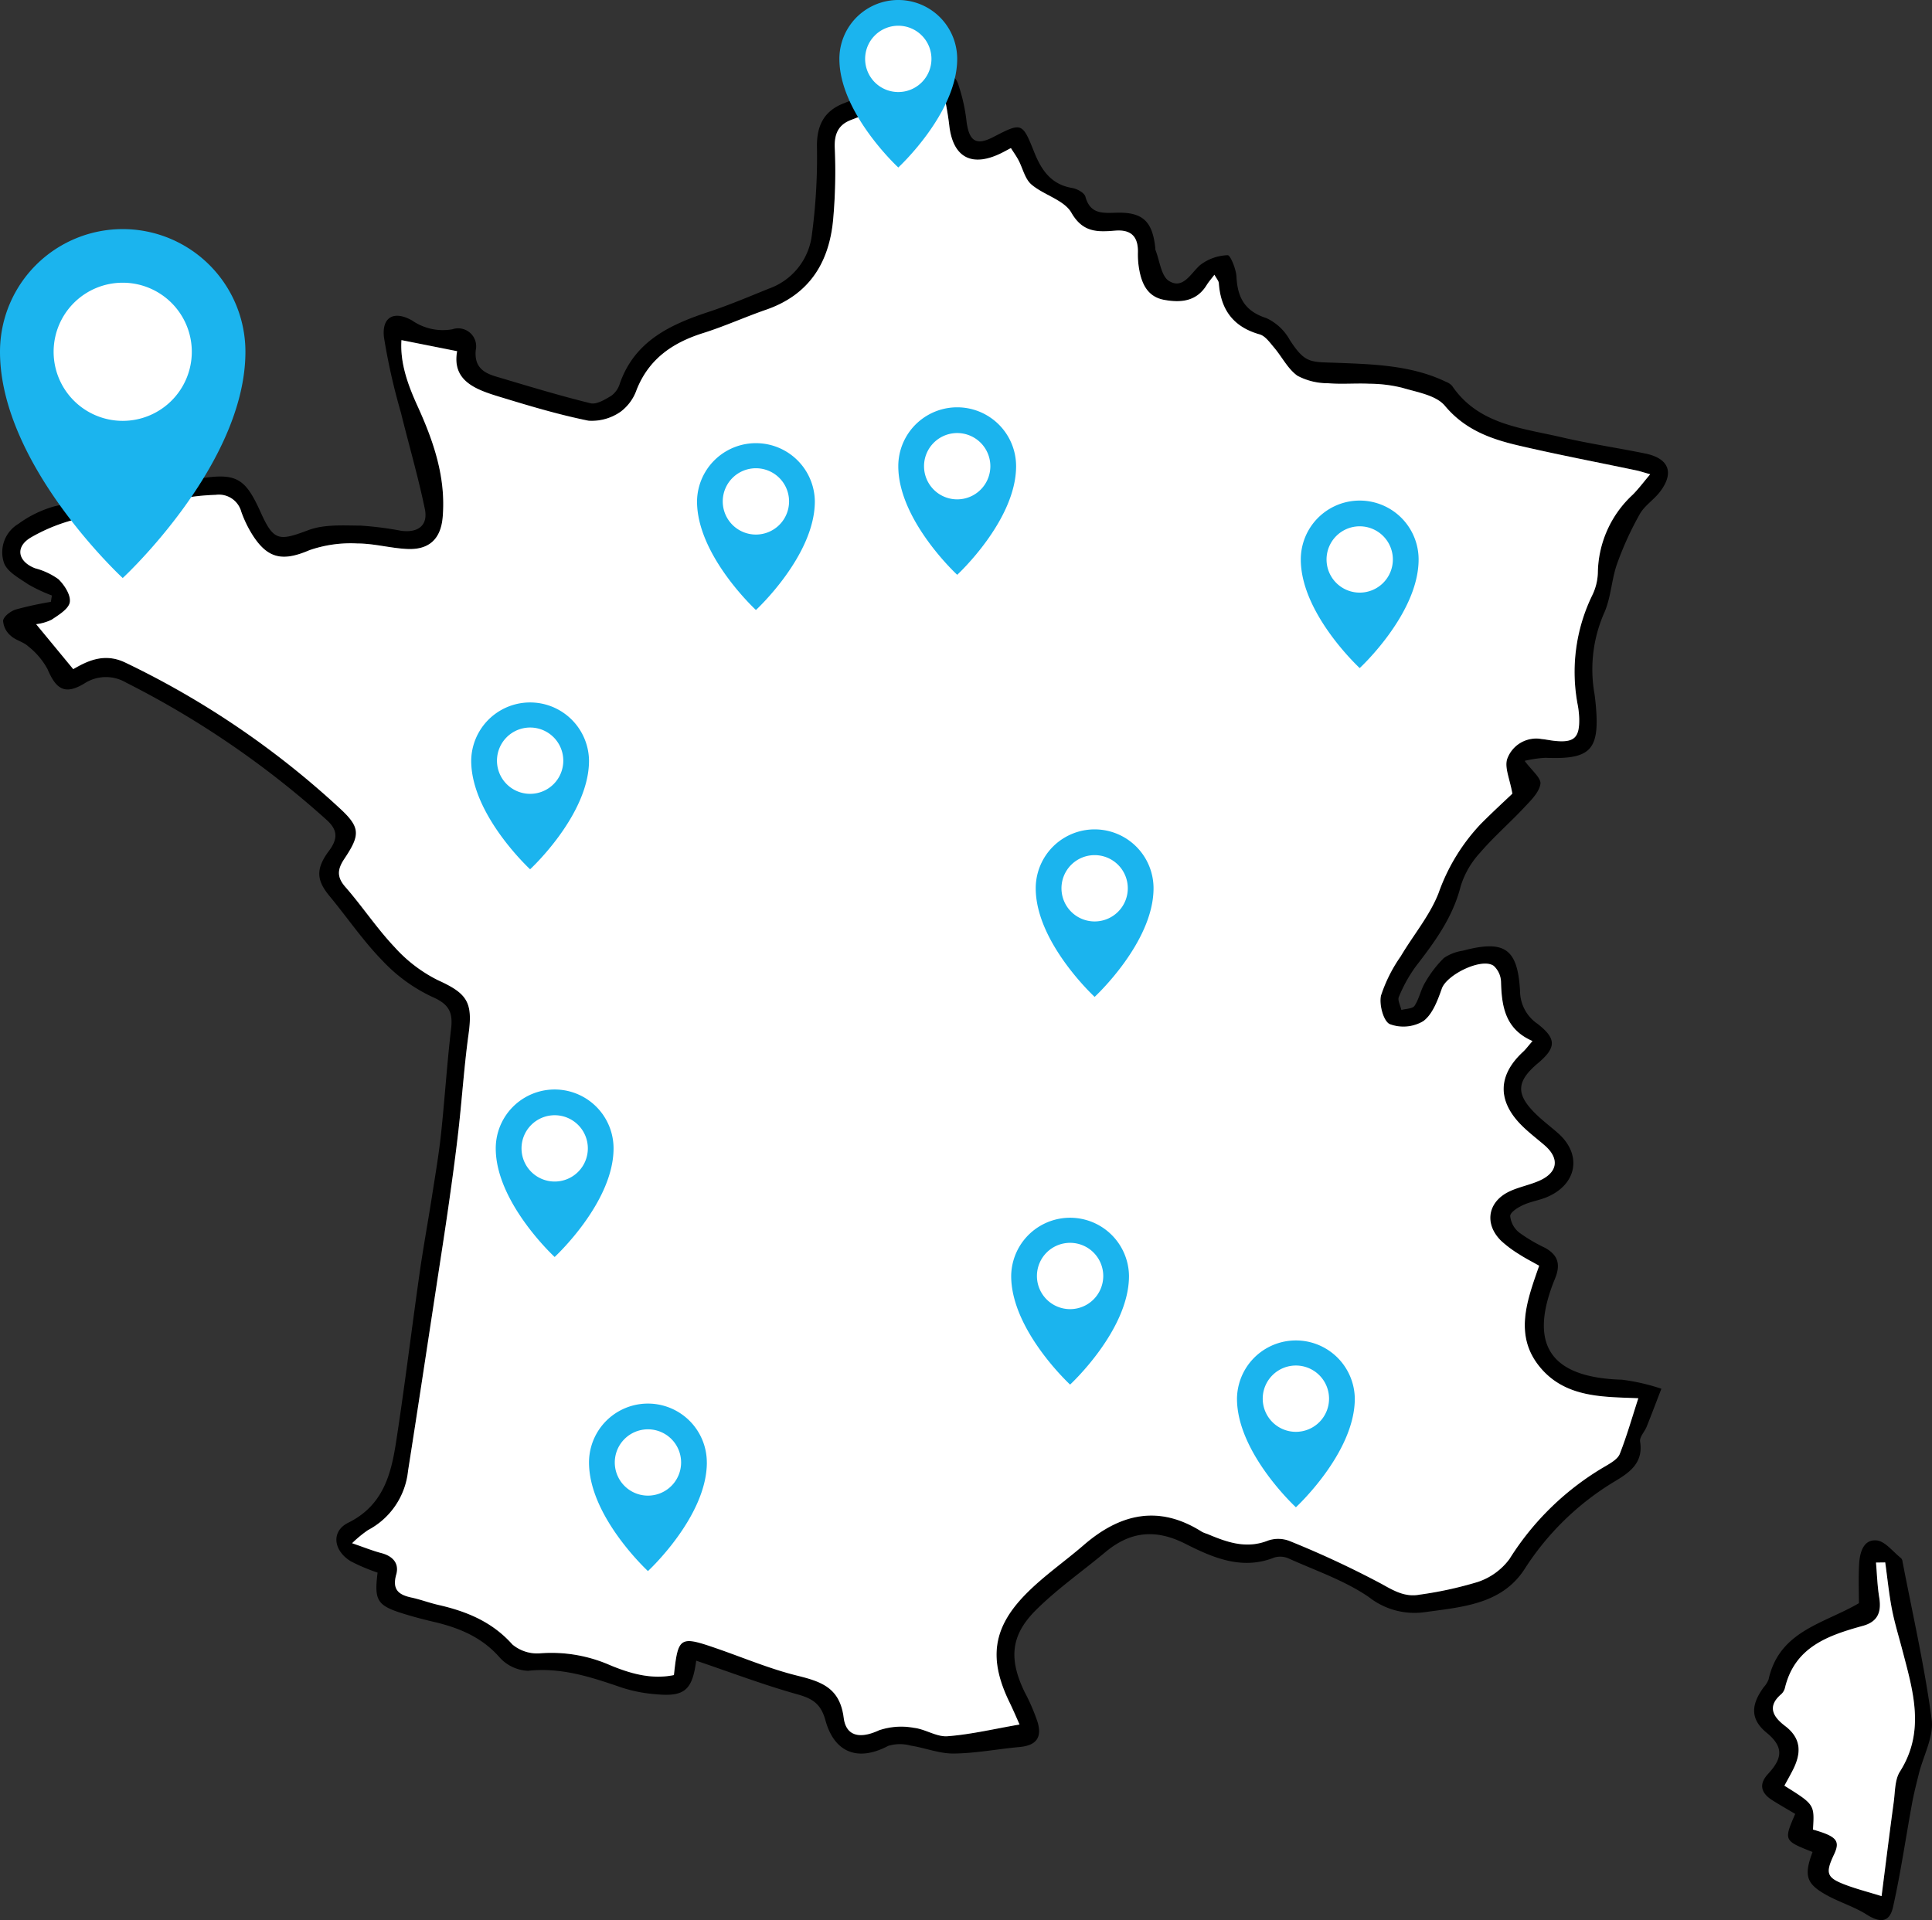 <svg id="Groupe_2912" data-name="Groupe 2912" xmlns="http://www.w3.org/2000/svg" xmlns:xlink="http://www.w3.org/1999/xlink" width="259.781" height="258.237" viewBox="0 0 259.781 258.237">
  <rect x="0" y="0" width="259.781" height="258.237" fill="#333333" stroke="none"/>
  <defs>
    <clipPath id="clip-path">
      <rect id="Rectangle_824" data-name="Rectangle 824" width="259.781" height="258.237" fill="none"/>
    </clipPath>
  </defs>
  <g id="Groupe_2911" data-name="Groupe 2911" clip-path="url(#clip-path)">
    <path id="Tracé_8117" data-name="Tracé 8117" d="M93.612,223.345c-.519,3.973-1.581,4.859-5.323,4.523a19.866,19.866,0,0,1-4.646-.89c-4.1-1.407-8.132-2.763-12.63-2.271a5.432,5.432,0,0,1-3.879-1.851c-2.419-2.729-5.482-3.957-8.863-4.746-1.295-.3-2.583-.643-3.855-1.031-3.706-1.131-4.122-1.773-3.644-5.576a25.745,25.745,0,0,1-3.586-1.514c-2.352-1.419-2.713-4.03-.362-5.195,4.67-2.313,5.753-6.453,6.433-10.85,1.169-7.557,2.087-15.151,3.164-22.723.492-3.456,1.127-6.891,1.666-10.341.436-2.793.915-5.583,1.217-8.392.5-4.708.8-9.44,1.353-14.142.26-2.229-.3-3.31-2.554-4.284a21.909,21.909,0,0,1-6.7-4.885c-2.6-2.667-4.717-5.793-7.1-8.674-1.714-2.074-1.913-3.6-.076-6.06,1.268-1.7,1.165-2.87-.374-4.233A123.247,123.247,0,0,0,16.929,91.789a5.32,5.32,0,0,0-5.618.152c-2.567,1.535-3.764.79-4.926-1.963a9.976,9.976,0,0,0-2.612-3.07c-.654-.6-1.686-.8-2.33-1.41A2.857,2.857,0,0,1,.416,83.465c.114-.6,1.016-1.274,1.707-1.493a47.371,47.371,0,0,1,4.716-1.029l.138-.856A21.047,21.047,0,0,1,3.82,78.605C2.6,77.776.976,76.917.538,75.705a4.443,4.443,0,0,1,1.936-5.25,15.125,15.125,0,0,1,4.9-2.375c6.586-1.418,13.2-2.764,19.858-3.777,4.691-.714,5.839.208,7.826,4.614,1.74,3.86,2.444,3.872,6.4,2.383,2.136-.805,4.7-.622,7.069-.609a45.43,45.43,0,0,1,5.445.7c2.211.284,3.612-.708,3.157-2.922-.9-4.361-2.156-8.646-3.22-12.974a83.962,83.962,0,0,1-2.278-10.121c-.323-2.759,1.369-3.641,3.79-2.267a7.256,7.256,0,0,0,5.407,1.177A2.421,2.421,0,0,1,63.969,47.1c-.206,2.2.987,3.025,2.7,3.533,4.227,1.258,8.45,2.549,12.729,3.6.818.2,1.96-.5,2.817-1.018A3.148,3.148,0,0,0,83.338,51.6c1.985-5.7,6.713-7.922,11.925-9.646,2.76-.913,5.448-2.055,8.147-3.146a8.772,8.772,0,0,0,5.765-7.288,78.928,78.928,0,0,0,.677-11.676c-.069-2.934.947-4.9,3.541-5.925,3.86-1.534,7.781-2.92,11.71-4.273a2.81,2.81,0,0,1,3.808,1.89,23.643,23.643,0,0,1,1.058,4.848c.354,2.63,1.309,3.225,3.585,2.049,3.825-1.976,3.9-2,5.492,1.992.984,2.464,2.282,4.378,5.127,4.859.66.111,1.63.641,1.772,1.165.625,2.288,2.2,2.226,4.065,2.161,3.641-.128,4.959,1.137,5.335,4.758a1,1,0,0,0,.019.248c.576,1.44.762,3.522,1.825,4.174,1.883,1.155,2.88-.973,4.164-2.125a6.4,6.4,0,0,1,3.724-1.342c.356-.02,1.13,1.858,1.181,2.891.138,2.812,1.13,4.644,4.023,5.569a6.945,6.945,0,0,1,3.136,2.92c2.11,3.271,2.8,2.954,6.51,3.1,4.862.188,9.921.338,14.508,2.55a2.066,2.066,0,0,1,.825.552c3.545,5.2,9.336,5.648,14.705,6.9,3.724.869,7.52,1.424,11.269,2.191,3.212.657,3.936,2.627,1.919,5.209-.816,1.045-2.044,1.821-2.673,2.949a43.46,43.46,0,0,0-3.044,6.671c-.736,2.083-.81,4.418-1.659,6.439A18.884,18.884,0,0,0,214.345,93c.1.574.164,1.155.218,1.735.572,6.148-.66,7.43-6.755,7.183a15.445,15.445,0,0,0-2.8.409c.933,1.284,2.241,2.3,2.12,3.107-.172,1.146-1.3,2.224-2.185,3.172-1.931,2.063-4.085,3.926-5.92,6.066a11.76,11.76,0,0,0-2.608,4.487c-1.054,4.194-3.478,7.5-6.038,10.807a19.518,19.518,0,0,0-2.282,4.106c-.2.45.207,1.166.336,1.76.61-.174,1.505-.159,1.772-.56.621-.936.826-2.142,1.411-3.112a15.316,15.316,0,0,1,2.535-3.318,6.062,6.062,0,0,1,2.534-.978c5.623-1.5,7.4-.317,7.709,5.48a5.355,5.355,0,0,0,2.338,4.344c2.6,2.014,2.541,3.218.049,5.318-2.894,2.437-2.984,4.153-.279,6.806.949.931,2.026,1.729,3.022,2.613,3.194,2.837,2.557,6.782-1.411,8.529-1.06.467-2.257.627-3.306,1.112-.7.322-1.721.953-1.74,1.477a3.24,3.24,0,0,0,1.205,2.219,21.249,21.249,0,0,0,3.428,2.033c1.771.957,2.19,2.225,1.4,4.145-3.659,8.909-.657,13.333,8.99,13.618a27.192,27.192,0,0,1,5.306,1.215c-.658,1.7-1.3,3.409-1.979,5.1-.276.688-.984,1.4-.885,2.007.462,2.821-1.374,4.137-3.322,5.3a37.032,37.032,0,0,0-12.227,11.872c-3.1,4.773-8.5,5.076-13.532,5.787a9.932,9.932,0,0,1-7.392-2.049c-3.24-2.222-7.107-3.537-10.737-5.17a2.8,2.8,0,0,0-1.958-.153c-4.365,1.749-8.3.016-11.964-1.837-4.043-2.045-7.427-1.674-10.781,1.128-3.123,2.608-6.5,4.958-9.363,7.821-3.4,3.4-3.593,6.6-1.49,10.966a26.584,26.584,0,0,1,1.771,4.116c.6,2.109-.282,3.1-2.469,3.3-2.952.267-5.893.847-8.842.873-1.929.018-3.855-.773-5.8-1.071a5.347,5.347,0,0,0-3.012.05c-3.973,2.1-7.2.994-8.423-3.449-.6-2.18-1.693-2.911-3.745-3.485-4.547-1.27-8.978-2.956-13.632-4.532M53.981,45.744c-.2,3.08.856,6,2.174,8.894,2.159,4.739,3.83,9.619,3.367,14.941-.256,2.938-1.852,4.394-4.775,4.257-2.237-.106-4.46-.745-6.688-.742A16.86,16.86,0,0,0,41.6,74c-3.506,1.5-5.562,1.218-7.638-2.043a15.572,15.572,0,0,1-1.519-3.136A3.113,3.113,0,0,0,29,66.555a29.877,29.877,0,0,0-3.726.344c-4.83.881-9.679,1.7-14.46,2.8a23.433,23.433,0,0,0-6.678,2.6c-2.144,1.283-1.726,3.228.579,4.129A9.45,9.45,0,0,1,7.847,77.89c.814.781,1.689,2.141,1.542,3.094-.14.906-1.491,1.727-2.454,2.368a6.5,6.5,0,0,1-2.075.6l4.99,6.045c1.82-1.052,4.126-2.244,6.953-.907A116.439,116.439,0,0,1,45.63,108.663c2.878,2.632,2.815,3.632.665,6.855-.906,1.357-1.056,2.4.131,3.76,2.3,2.624,4.235,5.571,6.625,8.1a19.56,19.56,0,0,0,5.826,4.449c3.918,1.777,4.721,2.94,4.129,7.226s-.871,8.6-1.356,12.9c-.373,3.3-.825,6.6-1.292,9.886-.514,3.622-1.081,7.236-1.633,10.853-1.28,8.382-2.544,16.768-3.861,25.145a10.168,10.168,0,0,1-5.39,7.956,16.173,16.173,0,0,0-2.132,1.76c1.656.566,2.763,1.023,3.911,1.319,1.552.4,2.453,1.381,2.027,2.888-.572,2.026.31,2.724,2.049,3.1,1.22.261,2.4.713,3.615.99,3.8.866,7.237,2.27,9.951,5.319a5.191,5.191,0,0,0,3.814,1.183,19.606,19.606,0,0,1,9.243,1.568c2.742,1.15,5.625,1.993,8.662,1.366.571-5.194.778-5.311,5.866-3.543,3.539,1.23,7.019,2.7,10.641,3.6,3.268.81,5.8,1.6,6.323,5.682.333,2.614,2.344,2.807,4.745,1.688a9.309,9.309,0,0,1,4.676-.336c1.54.163,3.064,1.247,4.535,1.135,3.166-.241,6.294-.992,9.689-1.577-.4-.9-.841-1.939-1.336-2.955-2.821-5.79-2.336-9.991,2.163-14.573,2.377-2.422,5.225-4.375,7.8-6.606,4.914-4.254,10.131-5.454,15.915-1.773a4.62,4.62,0,0,0,.7.274c2.634,1.112,5.239,2.062,8.178.89a4.2,4.2,0,0,1,2.924.077,128.535,128.535,0,0,1,12.379,5.778c1.689.952,3.162,1.774,5.058,1.425a50.746,50.746,0,0,0,7.779-1.694,8.684,8.684,0,0,0,4.319-3.107,37.342,37.342,0,0,1,12.989-12.53c.7-.416,1.579-.932,1.845-1.61.935-2.382,1.639-4.856,2.488-7.474-4.533-.207-9.63.011-13.1-4.036-3.7-4.317-1.876-9.074-.234-13.786-.954-.54-1.841-.989-2.669-1.527a15.866,15.866,0,0,1-2.4-1.782c-2.363-2.274-1.878-5.3,1.1-6.7,1.273-.6,2.7-.855,3.989-1.426,2.5-1.11,2.753-3,.712-4.761-1.071-.926-2.212-1.783-3.2-2.792-3.183-3.261-3.051-6.677.284-9.767.4-.368.72-.814,1.288-1.465-3.681-1.6-4.141-4.653-4.232-7.956a3.055,3.055,0,0,0-.978-2.15c-1.588-1.15-6.312,1.169-6.978,3.05-.562,1.589-1.25,3.466-2.495,4.38a5.23,5.23,0,0,1-4.513.4c-.85-.394-1.451-2.656-1.171-3.85a20.1,20.1,0,0,1,2.651-5.273c1.682-2.847,3.9-5.465,5.083-8.495a26.216,26.216,0,0,1,5.66-9.286c1.58-1.589,3.233-3.105,4.266-4.093-.332-1.95-1.088-3.516-.687-4.685a4.145,4.145,0,0,1,4.623-2.66c.579.055,1.152.184,1.731.245,2.62.276,3.375-.4,3.322-2.981a11.96,11.96,0,0,0-.178-1.739A23.582,23.582,0,0,1,214.1,80.058a7.409,7.409,0,0,0,.755-3.112,14.558,14.558,0,0,1,4.695-10.421c.777-.778,1.436-1.673,2.343-2.743-.91-.256-1.364-.413-1.83-.511-5.3-1.113-10.617-2.125-15.886-3.357-3.732-.872-7.2-2.117-9.888-5.336-1.188-1.425-3.731-1.825-5.737-2.425a18.589,18.589,0,0,0-4.42-.544c-1.847-.088-3.712.092-5.55-.068a8.678,8.678,0,0,1-4.114-1c-1.3-.915-2.08-2.539-3.151-3.8-.57-.67-1.184-1.557-1.94-1.77-3.543-1-5.234-3.32-5.489-6.883-.024-.325-.318-.63-.59-1.139-.456.6-.785.969-1.038,1.381-1.364,2.223-3.476,2.41-5.713,2s-3.027-2.147-3.376-4.146a11.429,11.429,0,0,1-.164-2.24c.049-2.1-.886-3.095-3.031-2.927-2.346.184-4.354.31-5.912-2.409-.984-1.717-3.7-2.36-5.379-3.8-.874-.749-1.158-2.178-1.743-3.282-.293-.552-.664-1.063-1.012-1.613-.575.3-.937.506-1.309.688-3.959,1.94-6.487.578-6.979-3.738-.123-1.074-.308-2.143-.507-3.207-.236-1.263-.84-1.978-2.261-1.442-3.5,1.318-7.02,2.576-10.5,3.941-1.659.651-2.21,1.892-2.124,3.768a72.248,72.248,0,0,1-.209,9.477c-.506,5.872-3.191,10.238-9.041,12.259-2.832.979-5.574,2.232-8.43,3.129-4.105,1.288-7.3,3.46-8.961,7.623a6.244,6.244,0,0,1-2.171,2.972,6.771,6.771,0,0,1-4.29,1.2c-4.07-.818-8.069-2.027-12.048-3.241-3.191-.973-6.346-2.143-5.632-6.112l-7.484-1.488"/>
    <path id="Tracé_8118" data-name="Tracé 8118" d="M243.726,249.077c-3.875-1.524-3.887-1.549-2.339-5.121-1.018-.607-2.078-1.209-3.106-1.86-1.488-.944-1.82-2.134-.562-3.5,1.767-1.923,2.343-3.5-.168-5.552-2.261-1.851-2.1-3.793-.4-6.128a3.231,3.231,0,0,0,.654-1.046c1.457-6.56,7.422-7.48,12.149-10.256,0-1.446-.073-3.322.023-5.19.08-1.552.536-3.393,2.324-3.258,1.167.089,2.236,1.545,3.334,2.406a.806.806,0,0,1,.184.457c1.358,7.062,2.967,14.09,3.917,21.206.31,2.32-1.112,4.867-1.721,7.315-.333,1.338-.675,2.677-.923,4.031-.851,4.635-1.521,9.309-2.551,13.9-.47,2.1-1.736,2.162-3.56,1-1.581-1-3.429-1.577-5.1-2.46-3-1.593-3.384-2.679-2.161-5.948m9.766-38.94-1.237.017c.137,1.565.181,3.146.435,4.692.317,1.931-.164,3.258-2.186,3.817-4.679,1.292-9.174,2.832-10.494,8.36a1.716,1.716,0,0,1-.511.845c-1.977,1.7-.988,3.106.531,4.261,2.259,1.717,2.174,3.718,1.031,5.955-.36.706-.752,1.4-1.122,2.08,4.058,2.534,4.058,2.534,3.844,5.9,3.2.915,3.7,1.507,2.828,3.354-1.217,2.584-1,3.145,1.759,4.158,1.3.476,2.639.826,4.635,1.441.562-4.38,1.075-8.532,1.639-12.678.187-1.379.135-2.977.828-4.071,3.451-5.443,1.754-10.879.324-16.354-.477-1.829-1.042-3.642-1.4-5.494-.4-2.074-.611-4.185-.9-6.279"/>
    <path id="Tracé_8119" data-name="Tracé 8119" d="M53.981,45.744l7.484,1.488c-.714,3.969,2.441,5.139,5.632,6.112,3.979,1.214,7.978,2.423,12.048,3.241a6.771,6.771,0,0,0,4.29-1.2,6.244,6.244,0,0,0,2.171-2.972c1.659-4.163,4.856-6.335,8.961-7.623,2.856-.9,5.6-2.15,8.43-3.129,5.85-2.021,8.535-6.387,9.041-12.259a72.248,72.248,0,0,0,.209-9.477c-.086-1.876.465-3.117,2.124-3.768,3.48-1.365,7-2.623,10.5-3.941,1.421-.536,2.025.179,2.261,1.442.2,1.064.384,2.133.507,3.207.492,4.316,3.02,5.678,6.979,3.738.372-.182.734-.385,1.309-.688.348.55.719,1.061,1.012,1.613.585,1.1.869,2.533,1.743,3.282,1.676,1.435,4.395,2.078,5.379,3.8,1.558,2.719,3.566,2.593,5.912,2.409,2.145-.168,3.08.828,3.031,2.927a11.429,11.429,0,0,0,.164,2.24c.349,2,1.142,3.738,3.376,4.146s4.349.222,5.713-2c.253-.412.582-.779,1.038-1.381.272.509.566.814.59,1.139.255,3.563,1.946,5.885,5.489,6.883.756.213,1.37,1.1,1.94,1.77,1.071,1.262,1.854,2.886,3.151,3.8a8.678,8.678,0,0,0,4.114,1c1.838.16,3.7-.02,5.55.068a18.589,18.589,0,0,1,4.42.544c2.006.6,4.549,1,5.737,2.425,2.685,3.219,6.156,4.464,9.888,5.336,5.269,1.232,10.589,2.244,15.886,3.357.466.1.92.255,1.83.511-.907,1.07-1.566,1.965-2.343,2.743a14.558,14.558,0,0,0-4.695,10.421,7.409,7.409,0,0,1-.755,3.112,23.582,23.582,0,0,0-1.931,14.857,11.96,11.96,0,0,1,.178,1.739c.053,2.584-.7,3.257-3.322,2.981-.579-.061-1.152-.19-1.731-.245a4.145,4.145,0,0,0-4.623,2.66c-.4,1.169.355,2.735.687,4.685-1.033.988-2.686,2.5-4.266,4.093a26.216,26.216,0,0,0-5.66,9.286c-1.185,3.03-3.4,5.648-5.083,8.495a20.1,20.1,0,0,0-2.651,5.273c-.28,1.194.321,3.456,1.171,3.85a5.23,5.23,0,0,0,4.513-.4c1.245-.914,1.933-2.791,2.495-4.38.666-1.881,5.39-4.2,6.978-3.05a3.055,3.055,0,0,1,.978,2.15c.091,3.3.551,6.357,4.232,7.956-.568.651-.891,1.1-1.288,1.465-3.335,3.09-3.467,6.506-.284,9.767.985,1.009,2.126,1.866,3.2,2.792,2.041,1.765,1.791,3.651-.712,4.761-1.287.571-2.716.831-3.989,1.426-2.977,1.392-3.462,4.422-1.1,6.7a15.866,15.866,0,0,0,2.4,1.782c.828.538,1.715.987,2.669,1.527-1.642,4.712-3.468,9.469.234,13.786,3.469,4.047,8.566,3.829,13.1,4.036-.849,2.618-1.553,5.092-2.488,7.474-.266.678-1.144,1.194-1.845,1.61a37.342,37.342,0,0,0-12.989,12.53,8.684,8.684,0,0,1-4.319,3.107,50.746,50.746,0,0,1-7.779,1.694c-1.9.349-3.369-.473-5.058-1.425a128.535,128.535,0,0,0-12.379-5.778,4.2,4.2,0,0,0-2.924-.077c-2.939,1.172-5.544.222-8.178-.89a4.62,4.62,0,0,1-.7-.274c-5.784-3.681-11-2.481-15.915,1.773-2.578,2.231-5.426,4.184-7.8,6.606-4.5,4.582-4.984,8.783-2.163,14.573.495,1.016.933,2.06,1.336,2.955-3.4.585-6.523,1.336-9.689,1.577-1.471.112-3-.972-4.535-1.135a9.309,9.309,0,0,0-4.676.336c-2.4,1.119-4.412.926-4.745-1.688-.52-4.078-3.055-4.872-6.323-5.682-3.622-.9-7.1-2.371-10.641-3.6-5.088-1.768-5.3-1.651-5.866,3.543-3.037.627-5.92-.216-8.662-1.366a19.606,19.606,0,0,0-9.243-1.568,5.191,5.191,0,0,1-3.814-1.183c-2.714-3.049-6.147-4.453-9.951-5.319-1.217-.277-2.4-.729-3.615-.99-1.739-.372-2.621-1.07-2.049-3.1.426-1.507-.475-2.489-2.027-2.888-1.148-.3-2.255-.753-3.911-1.319a16.173,16.173,0,0,1,2.132-1.76,10.168,10.168,0,0,0,5.39-7.956c1.317-8.377,2.581-16.763,3.861-25.145.552-3.617,1.119-7.231,1.633-10.853.467-3.29.919-6.584,1.292-9.886.485-4.3.764-8.617,1.356-12.9s-.211-5.449-4.129-7.226a19.56,19.56,0,0,1-5.826-4.449c-2.39-2.526-4.33-5.473-6.625-8.1-1.187-1.356-1.037-2.4-.131-3.76,2.15-3.223,2.213-4.223-.665-6.855A116.439,116.439,0,0,0,16.8,89.086c-2.827-1.337-5.133-.145-6.953.907L4.86,83.948a6.5,6.5,0,0,0,2.075-.6c.963-.641,2.314-1.462,2.454-2.368.147-.953-.728-2.313-1.542-3.094a9.45,9.45,0,0,0-3.131-1.461c-2.305-.9-2.723-2.846-.579-4.129a23.433,23.433,0,0,1,6.678-2.6c4.781-1.107,9.63-1.923,14.46-2.8A29.877,29.877,0,0,1,29,66.555a3.113,3.113,0,0,1,3.442,2.268,15.572,15.572,0,0,0,1.519,3.136C36.038,75.22,38.094,75.5,41.6,74a16.86,16.86,0,0,1,6.459-.908c2.228,0,4.451.636,6.688.742,2.923.137,4.519-1.319,4.775-4.257.463-5.322-1.208-10.2-3.367-14.941-1.318-2.892-2.375-5.814-2.174-8.894" fill="#fff"/>
    <path id="Tracé_8120" data-name="Tracé 8120" d="M253.492,210.137c.293,2.094.5,4.205.9,6.279.358,1.852.923,3.665,1.4,5.494,1.43,5.475,3.127,10.911-.324,16.354-.693,1.094-.641,2.692-.828,4.071-.564,4.146-1.077,8.3-1.639,12.678-2-.615-3.339-.965-4.635-1.441-2.761-1.013-2.976-1.574-1.759-4.158.87-1.847.371-2.439-2.828-3.354.214-3.362.214-3.362-3.844-5.9.37-.683.762-1.374,1.122-2.08,1.143-2.237,1.228-4.238-1.031-5.955-1.519-1.155-2.508-2.563-.531-4.261a1.716,1.716,0,0,0,.511-.845c1.32-5.528,5.815-7.068,10.494-8.36,2.022-.559,2.5-1.886,2.186-3.817-.254-1.546-.3-3.127-.435-4.692l1.237-.017" fill="#fff"/>
    <path id="Tracé_8121" data-name="Tracé 8121" d="M33,47.312c0,15.206-16.5,30.429-16.5,30.429S0,62.518,0,47.312a16.5,16.5,0,0,1,33,0" fill="#1bb4ee"/>
    <path id="Tracé_8122" data-name="Tracé 8122" d="M25.79,47.312a9.29,9.29,0,1,1-9.29-9.29,9.29,9.29,0,0,1,9.29,9.29" fill="#fff"/>
    <path id="Tracé_8123" data-name="Tracé 8123" d="M109.565,67.434c0,7.3-7.92,14.606-7.92,14.606s-7.921-7.307-7.921-14.606a7.921,7.921,0,0,1,15.841,0" fill="#1bb4ee"/>
    <path id="Tracé_8124" data-name="Tracé 8124" d="M106.1,67.434a4.459,4.459,0,1,1-4.459-4.459,4.459,4.459,0,0,1,4.459,4.459" fill="#fff"/>
    <path id="Tracé_8125" data-name="Tracé 8125" d="M190.749,75.243c0,7.3-7.92,14.606-7.92,14.606s-7.921-7.307-7.921-14.606a7.92,7.92,0,0,1,15.841,0" fill="#1bb4ee"/>
    <path id="Tracé_8126" data-name="Tracé 8126" d="M187.288,75.243a4.459,4.459,0,1,1-4.459-4.459,4.459,4.459,0,0,1,4.459,4.459" fill="#fff"/>
    <path id="Tracé_8127" data-name="Tracé 8127" d="M136.627,62.7c0,7.3-7.92,14.606-7.92,14.606S120.786,70,120.786,62.7a7.92,7.92,0,0,1,15.841,0" fill="#1bb4ee"/>
    <path id="Tracé_8128" data-name="Tracé 8128" d="M133.165,62.7a4.459,4.459,0,1,1-4.459-4.459,4.459,4.459,0,0,1,4.459,4.459" fill="#fff"/>
    <path id="Tracé_8129" data-name="Tracé 8129" d="M128.706,7.92c0,7.3-7.92,14.606-7.92,14.606s-7.921-7.307-7.921-14.606a7.92,7.92,0,0,1,15.841,0" fill="#1bb4ee"/>
    <path id="Tracé_8130" data-name="Tracé 8130" d="M125.245,7.92a4.459,4.459,0,1,1-4.459-4.459,4.459,4.459,0,0,1,4.459,4.459" fill="#fff"/>
    <path id="Tracé_8131" data-name="Tracé 8131" d="M79.2,102.305c0,7.3-7.92,14.606-7.92,14.606s-7.921-7.307-7.921-14.606a7.921,7.921,0,0,1,15.841,0" fill="#1bb4ee"/>
    <path id="Tracé_8132" data-name="Tracé 8132" d="M75.742,102.305a4.459,4.459,0,1,1-4.459-4.459,4.459,4.459,0,0,1,4.459,4.459" fill="#fff"/>
    <path id="Tracé_8133" data-name="Tracé 8133" d="M155.107,119.465c0,7.3-7.919,14.607-7.919,14.607s-7.922-7.308-7.922-14.607a7.92,7.92,0,0,1,15.841,0" fill="#1bb4ee"/>
    <path id="Tracé_8134" data-name="Tracé 8134" d="M151.646,119.465a4.459,4.459,0,1,1-4.459-4.458,4.459,4.459,0,0,1,4.459,4.458" fill="#fff"/>
    <path id="Tracé_8135" data-name="Tracé 8135" d="M82.5,154.447c0,7.3-7.92,14.606-7.92,14.606s-7.921-7.307-7.921-14.606a7.92,7.92,0,0,1,15.841,0" fill="#1bb4ee"/>
    <path id="Tracé_8136" data-name="Tracé 8136" d="M79.043,154.447a4.459,4.459,0,1,1-4.459-4.459,4.459,4.459,0,0,1,4.459,4.459" fill="#fff"/>
    <path id="Tracé_8137" data-name="Tracé 8137" d="M95.045,196.689c0,7.3-7.92,14.606-7.92,14.606S79.2,203.988,79.2,196.689a7.92,7.92,0,0,1,15.841,0" fill="#1bb4ee"/>
    <path id="Tracé_8138" data-name="Tracé 8138" d="M91.583,196.689a4.459,4.459,0,1,1-4.459-4.459,4.459,4.459,0,0,1,4.459,4.459" fill="#fff"/>
    <path id="Tracé_8139" data-name="Tracé 8139" d="M182.169,188.109c0,7.3-7.92,14.606-7.92,14.606s-7.921-7.307-7.921-14.606a7.921,7.921,0,0,1,15.841,0" fill="#1bb4ee"/>
    <path id="Tracé_8140" data-name="Tracé 8140" d="M178.707,188.109a4.459,4.459,0,1,1-4.459-4.459,4.459,4.459,0,0,1,4.459,4.459" fill="#fff"/>
    <path id="Tracé_8141" data-name="Tracé 8141" d="M151.807,171.608c0,7.3-7.92,14.606-7.92,14.606s-7.921-7.307-7.921-14.606a7.921,7.921,0,0,1,15.841,0" fill="#1bb4ee"/>
    <path id="Tracé_8142" data-name="Tracé 8142" d="M148.346,171.608a4.459,4.459,0,1,1-4.459-4.459,4.459,4.459,0,0,1,4.459,4.459" fill="#fff"/>
  </g>
</svg>
